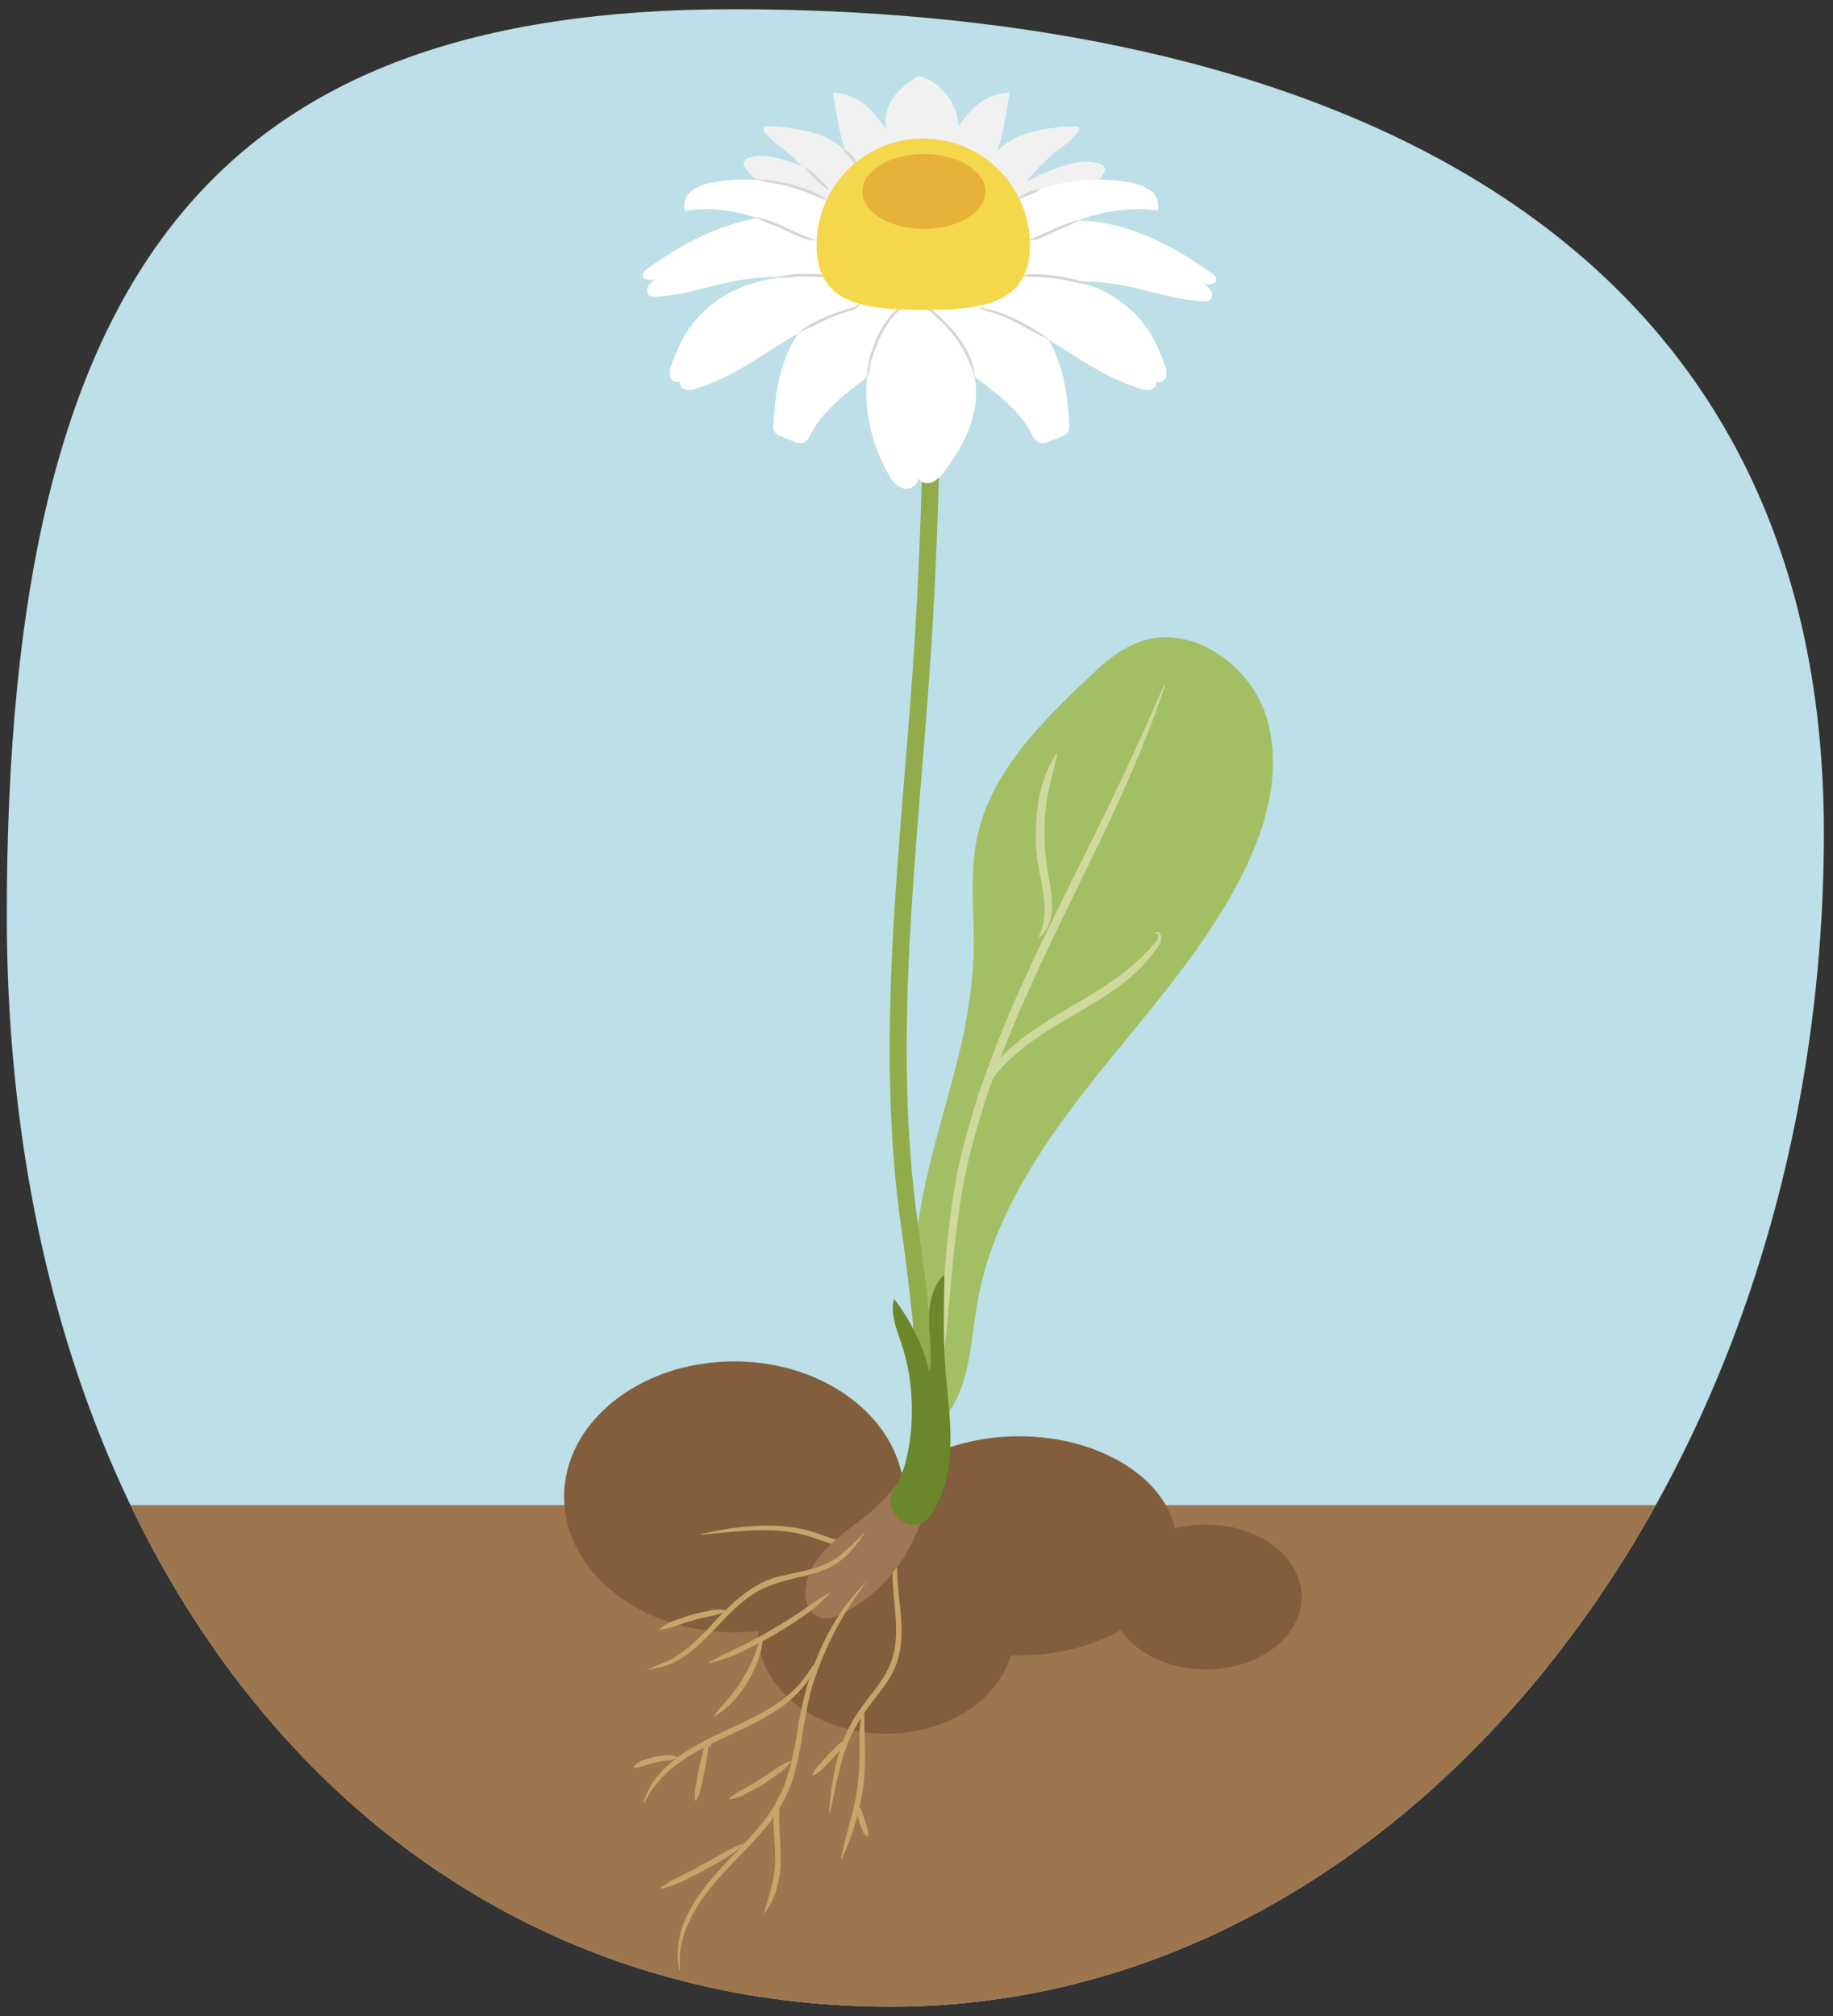 <svg xmlns="http://www.w3.org/2000/svg" xmlns:xlink="http://www.w3.org/1999/xlink" width="380" height="417.86" viewBox="0 0 380 417.86"><rect x="0" y="0" width="380" height="417.86" fill="#333333" stroke="none"/><defs><clipPath id="a"><rect x="-2.65" y="-51.43" width="385.31" height="480.62" fill="none"/></clipPath><clipPath id="b"><path d="M378.11,172.55c0,134.41-86.58,243.37-193.38,243.37S1.41,324,1.41,189.61,45.29,1.91,152.09,1.91,378.11,38.13,378.11,172.55Z" fill="none"/></clipPath></defs><g clip-path="url(#a)"><g clip-path="url(#b)"><path d="M458.22,250.17c0,147.78-119,267.58-265.74,267.58s-251.93-101-251.93-248.82S-12.95-29.25,133.81-29.25,458.22,102.39,458.22,250.17Z" fill="#bddfe7"/><rect x="-74.2" y="311.96" width="586.7" height="138.66" rx="30.18" fill="#9d764f"/></g><ellipse cx="169" cy="320.76" rx="1.75" ry="3.37" fill="#aeaeae"/><ellipse cx="211.26" cy="320.41" rx="32.77" ry="22.72" fill="#835e3c"/><ellipse cx="152.19" cy="310.24" rx="35.25" ry="28.07" fill="#835e3c"/><ellipse cx="183.71" cy="338.36" rx="26.56" ry="20.98" fill="#835e3c"/><ellipse cx="249.99" cy="331" rx="19.86" ry="15.02" fill="#835e3c"/><rect x="-2.65" y="58.05" width="385.31" height="371.14" fill="none"/></g><path d="M187.31,317.51c-2,4.86-1.26,10.05-.77,15.13,2.09,16.61-5.15,15.9-10.63,28.25-1.91,4.74-2.69,9.86-3.87,14.9l-.15,0c.41-6.42,1.55-13.07,4.71-18.83,1.88-3.4,4.7-6.27,6.68-9.53a16,16,0,0,0,2.36-7c.52-5.12-.77-10.26-.59-15.43a14.86,14.86,0,0,1,2.13-7.51l.13.07Z" fill="#c9a36a"/><path d="M179.18,354.11c-.06,5.33.46,10.56-.16,15.87a52,52,0,0,1-4.51,15.26l-.14-.05c.94-5.2,2.91-10.11,3.46-15.36a59.73,59.73,0,0,0,.35-7.82c0-2.63-.08-5.37.86-7.92l.14,0Z" fill="#c9a36a"/><path d="M177.72,374.17c1,.66,1.12,2.06,1.58,3.06.25,1.15.92,2.13.56,3.38l-.14.05a2.67,2.67,0,0,1-1-1.46,24.3,24.3,0,0,1-1.07-3.22,2.5,2.5,0,0,1-.09-1.76l.14-.05Z" fill="#c9a36a"/><path d="M175.47,360.71c-.55,1.71-2,2.68-3.06,4-1.27,1.14-2.18,2.6-3.84,3.27l-.11-.11a5.23,5.23,0,0,1,1.39-2.13q1.64-1.9,3.45-3.64a5.14,5.14,0,0,1,2.07-1.49l.1.1Z" fill="#c9a36a"/><path d="M186,318.93c-3.09.57-7.13,1.82-10.28,1.66-3.56-.18-6.6-2-10-2.69-6.69-1.48-13.58-.37-20.35.17l0-.14c6.73-1.48,13.74-2.43,20.59-1.07,3.49.59,6.57,2.49,9.84,2.62a21.72,21.72,0,0,0,5-.53l5.05-1,.21,1Z" fill="#c9a36a"/><path d="M185.87,307.75a40.94,40.94,0,0,1-8.09,7.79,52.94,52.94,0,0,0-7,6,13.71,13.71,0,0,0-3.82,8.22c-.12,2.08.65,4.44,2.55,5.31,1.69.77,3.68.12,5.35-.71a32.43,32.43,0,0,0,13.5-13.31,52.73,52.73,0,0,0,5.85-18.23c.23-1.6.38-3.37-.53-4.71a2.79,2.79,0,0,0-3.1-1c-1,.42-1,1.51-1.11,2.45A18.92,18.92,0,0,1,185.87,307.75Z" fill="#9f7755"/><path d="M201.85,198c.26-8.27-1-16.67.79-24.75,2.82-12.93,12.71-23,22.29-32.1,3.44-3.28,7-6.64,11.54-8.19,10.62-3.66,22.57,4.74,26,15.44s.26,22.45-4.75,32.51c-7.85,15.79-20,29-30.92,42.77s-21.21,29-24.2,46.39c-1.46,8.45-1.46,17.92-7.25,24.23-.73.79-1.78,1.57-2.79,1.2s-1.29-1.63-1.43-2.69c-1.4-11.13-2.21-22.74-1.35-33.95,1-13.25,5.42-25.91,8.6-38.72A106.46,106.46,0,0,0,201.85,198Z" fill="#a3bf64"/><path d="M191.69,296.53c4.75-19.92,2.91-41,8.54-60.79,7.11-26.55,21.15-50.38,32.67-75.1,2.91-6.17,5.68-12.38,8.41-18.64,0-.12.25-.05.2.08-10.73,32.39-30.76,61-39.63,94.1-3.71,13.17-4.37,26.77-5.72,40.34a88.61,88.61,0,0,1-4.26,20.07c0,.13-.25.07-.21-.06Z" fill="#d0d99d"/><path d="M202.42,228.17c2.19-9,11.1-14.35,18.47-18.87,6.94-4,13.84-8,18.88-14.31.34-.25.57-1.77-.09-1.48a.11.11,0,0,1-.12-.19c.71-.63,1.19.56,1.16,1.16a3.12,3.12,0,0,1-.68,1.72c-6.88,10.51-20,14.11-29.13,22a37.93,37.93,0,0,0-8.28,10c-.06.1-.24,0-.21-.08Z" fill="#d0d99d"/><path d="M215.4,194.07c2.78-6.11-.4-12.49-.63-18.79-.19-6.5.52-13.49,4.19-19a.11.11,0,0,1,.2.09c-.64,3.22-1.61,6.21-2.11,9.36a44.22,44.22,0,0,0,.06,14.2c.65,4.6,2.46,10.69-1.53,14.31a.12.12,0,0,1-.18-.14Z" fill="#d0d99d"/><path d="M193.73,44.56c-.26,30.36-.53,60.75-2.53,91.05-2.62,39.64-8.2,79.56-2.58,118.89,2.16,15.05,4,33.26,4.15,48.47" fill="none" stroke="#91ac4a" stroke-linecap="round" stroke-linejoin="round" stroke-width="3.52"/><path d="M232.81,59.16c5.63,1.06,11.11,3.11,16.84,3.29a2,2,0,0,0,.95-.13,1.46,1.46,0,0,0,.46-2,4.28,4.28,0,0,0-1.66-1.49c1.14.31,2.95.06,2.73-1.1a1.77,1.77,0,0,0-.82-1c-9.62-7-21.31-12.56-33-10.64a37.46,37.46,0,0,0-9.07,2.83A14.9,14.9,0,0,0,204,52.3c-1.61,1.78-2.5,4.59-1.11,6.75a4,4,0,0,0,4.26,2.09c2.34-.42,4.6-1.33,6.94-1.8a49,49,0,0,1,8.8-1A48.36,48.36,0,0,1,232.81,59.16Z" fill="#fff"/><path d="M219.81,30.72a19.53,19.53,0,0,0,3.67-3.35.92.92,0,0,0,.25-.77c-.13-.4-.66-.46-1.08-.43a38.53,38.53,0,0,0-9.39,1.38,15.47,15.47,0,0,0-7.84,5.11,10.42,10.42,0,0,0-2.16,5.91c0,1.68.33,4.52,2.21,5.14,1.67.54,3.37-1.1,4.33-2.25,1.48-1.76,2.74-3.68,4.29-5.39A47.49,47.49,0,0,1,219.81,30.72Z" fill="#f1f1f2"/><path d="M220.45,34.41a13.1,13.1,0,0,1,7.26-.6c.63.18,1.33.55,1.39,1.2a1.53,1.53,0,0,1-.24.87,8.84,8.84,0,0,1-2.61,2.63,46.92,46.92,0,0,1-7.06,4.59,23.5,23.5,0,0,1-4,1.59,8.67,8.67,0,0,1-3.48.57c-1.47-.23-2.15-1.72-2.19-3.07a4.35,4.35,0,0,1,2.26-4A41.89,41.89,0,0,1,220.45,34.41Z" fill="#f1f1f2"/><path d="M234.14,37.8a9.64,9.64,0,0,1,4.36,1.7A4,4,0,0,1,240,43.68c-7.2-1.11-14.57.82-21.17,3.92a23.53,23.53,0,0,1-5.56,2.15,6.33,6.33,0,0,1-5.6-1.35c-1.19-1.16-1.79-3.73-.43-5a6.79,6.79,0,0,1,1.17-.69c.49-.31,1-.6,1.48-.88,1-.56,2-1.07,3.08-1.53a36.59,36.59,0,0,1,13.43-3.06A35.39,35.39,0,0,1,234.14,37.8Z" fill="#fff"/><path d="M201.87,22.4a11.5,11.5,0,0,1,7.44-3.21l-.52,3.06c-.89,5.28-1.87,10.75-5,15.11-1.1,1.54-2.71,2.88-4.7,2.11a6.51,6.51,0,0,1-3.45-2.87c-1.4-2.79.73-6.33,2.06-8.71A21.42,21.42,0,0,1,201.87,22.4Z" fill="#f1f1f2"/><path d="M152.61,58.21c-5.63,1-11.12,3.11-16.85,3.28a2,2,0,0,1-.94-.12,1.46,1.46,0,0,1-.46-2A4.3,4.3,0,0,1,136,57.9c-1.14.31-3,.06-2.74-1.1a1.76,1.76,0,0,1,.83-1c9.62-7,21.3-12.56,33-10.65A37.18,37.18,0,0,1,176.21,48a15,15,0,0,1,5.19,3.35c1.61,1.78,2.5,4.59,1.1,6.75a4,4,0,0,1-4.25,2.09c-2.35-.41-4.6-1.32-6.94-1.8a49.2,49.2,0,0,0-8.8-1A48.31,48.31,0,0,0,152.61,58.21Z" fill="#fff"/><path d="M162.17,30.72a19.53,19.53,0,0,1-3.67-3.35.92.92,0,0,1-.25-.77c.12-.4.66-.46,1.08-.43a38.53,38.53,0,0,1,9.39,1.38,15.47,15.47,0,0,1,7.84,5.11,10.42,10.42,0,0,1,2.16,5.91c.05,1.68-.33,4.52-2.21,5.14-1.67.54-3.37-1.1-4.33-2.25-1.48-1.76-2.74-3.68-4.29-5.39A47.49,47.49,0,0,0,162.17,30.72Z" fill="#f1f1f2"/><path d="M162.81,33.19c-2.35-.73-4.88-1.26-7.25-.6-.63.17-1.33.54-1.4,1.19a1.59,1.59,0,0,0,.24.87A9.08,9.08,0,0,0,157,37.28a48,48,0,0,0,7.06,4.59,23,23,0,0,0,4,1.59,8.75,8.75,0,0,0,3.49.58c1.46-.23,2.15-1.73,2.18-3.08a4.29,4.29,0,0,0-2.25-4A42,42,0,0,0,162.81,33.19Z" fill="#f1f1f2"/><path d="M147.84,37.8a9.64,9.64,0,0,0-4.36,1.7A4,4,0,0,0,142,43.68c7.2-1.11,14.57.82,21.16,3.92a23.77,23.77,0,0,0,5.57,2.15,6.34,6.34,0,0,0,5.6-1.35c1.18-1.16,1.79-3.73.43-5a6.79,6.79,0,0,0-1.17-.69c-.49-.31-1-.6-1.48-.88-1-.56-2-1.07-3.08-1.53a36.59,36.59,0,0,0-13.43-3.06A35.34,35.34,0,0,0,147.84,37.8Z" fill="#fff"/><path d="M180.11,22.4a11.5,11.5,0,0,0-7.44-3.21l.52,3.06c.89,5.28,1.87,10.75,5,15.11,1.1,1.54,2.71,2.88,4.7,2.11a6.45,6.45,0,0,0,3.44-2.87c1.4-2.79-.72-6.33-2.05-8.71A21.65,21.65,0,0,0,180.11,22.4Z" fill="#f1f1f2"/><path d="M202.31,80.09c.46,6.38-2.61,12.51-6.5,17.58a6.64,6.64,0,0,1-2.56,2.27,2.43,2.43,0,0,1-3-.87c.25,1.49-1.71,2.58-3.14,2.11S184.72,99.3,184,98a35.23,35.23,0,0,1-4.41-16,26,26,0,0,1,4.83-15.77,8.94,8.94,0,0,1,4.87-3.59,2.63,2.63,0,0,1,2.24.29c.59.48,1,1.16,1.57,1.65a26.52,26.52,0,0,1,7.54,9.19A18.71,18.71,0,0,1,202.31,80.09Z" fill="#fff"/><path d="M192.77,62.45c1.59-1.48,5.19-.84,7.36-1A21.35,21.35,0,0,1,207,62c5.12,1.39,9.13,5.57,11.39,10.36s3,10.17,3.25,15.45a2.06,2.06,0,0,1-1.46,2.59l-2.44,1a3.12,3.12,0,0,1-2.35.34A3.41,3.41,0,0,1,213.91,90c-2.18-4.23-5.89-7.33-9.57-10.2s-7.82-5.73-10.45-9.67C192.53,68.09,190.81,64.28,192.77,62.45Z" fill="#fff"/><path d="M187.92,63.47c-1.59-1.48-3.9-1.86-6.07-2A21.43,21.43,0,0,0,175,62c-5.11,1.39-9.12,5.57-11.38,10.36s-3,10.17-3.25,15.45a2.06,2.06,0,0,0,1.46,2.59l2.43,1a3.15,3.15,0,0,0,2.36.34A3.41,3.41,0,0,0,168.07,90c2.18-4.23,5.89-7.33,9.57-10.2s7.82-5.73,10.45-9.67C189.45,68.09,189.89,65.29,187.92,63.47Z" fill="#fff"/><path d="M184.89,20.63a16,16,0,0,1,4.4-4.16,2.6,2.6,0,0,1,1.23-.61,2.47,2.47,0,0,1,1.18.26,11.56,11.56,0,0,1,6.23,14.81,4.76,4.76,0,0,1-1.19,1.9c-1.1,1-2.72,1-4.2,1a27.52,27.52,0,0,1-5.12-.37,3.85,3.85,0,0,1-2.41-1.2,6.18,6.18,0,0,1-.93-2.56,17.74,17.74,0,0,1-.53-4.35A9.31,9.31,0,0,1,184.89,20.63Z" fill="#f1f1f2"/><path d="M236.45,80.56a3.43,3.43,0,0,0,2.44.08c.75-.35,1.13-1.51.48-2,.35.93,1.9.64,2.31-.26a3.85,3.85,0,0,0-.29-2.88,40.49,40.49,0,0,0-2.64-6A24.56,24.56,0,0,0,225.3,58.92,41.06,41.06,0,0,0,208,57.32c-1.88.19-3.92.55-5.17,2a3.31,3.31,0,0,0-.39,3.58c.48,1,1.18,1.12,2.15,1.37a37.21,37.21,0,0,1,7.92,3.26c5.16,2.74,9.88,6.22,15,9.1A44.34,44.34,0,0,0,236.45,80.56Z" fill="#fff"/><path d="M144.22,80.56a3.4,3.4,0,0,1-2.43.08c-.75-.35-1.13-1.51-.48-2-.35.93-1.91.64-2.31-.26a3.85,3.85,0,0,1,.29-2.88,40.44,40.44,0,0,1,2.63-6,24.59,24.59,0,0,1,13.45-10.56,41.09,41.09,0,0,1,17.26-1.6c1.89.19,3.93.55,5.18,2a3.35,3.35,0,0,1,.39,3.58c-.48,1-1.18,1.12-2.15,1.37a37.29,37.29,0,0,0-7.93,3.26c-5.16,2.74-9.87,6.22-15,9.1A44.18,44.18,0,0,1,144.22,80.56Z" fill="#fff"/><path d="M210.92,41.21a2.25,2.25,0,0,1,1-.72,12.1,12.1,0,0,1,2.21-1c.34-.1.9-.38,1.24-.18a2.38,2.38,0,0,1-1,.68l-2.19.94a2.28,2.28,0,0,1-1.18.31,0,0,0,0,1,0-.07Z" fill="#d9d4d1"/><path d="M223.6,45.67c-1.56,1.08-3.35,1.54-5,2.38-1.55.61-3.77,2-5.33,1.67,2.62-1,5-2.29,7.66-3.27a11.79,11.79,0,0,1,2.66-.85s.06,0,0,.07Z" fill="#d9d4d1"/><path d="M174.82,30.77A6.1,6.1,0,0,1,177.2,33c.5.93,1.32,2,1.11,3.11-.9-1.34-1.43-2.85-2.56-4a6.09,6.09,0,0,1-1-1.29,0,0,0,0,1,0-.05Z" fill="#d9d4d1"/><path d="M171.56,41.56c-2.42-.8-4.63-2-7.13-2.62-2.41-.82-5-1-7.45-1.65,2.55-.26,5.15.46,7.62,1.07,2.34.78,5.21,1.65,7,3.2Z" fill="#d9d4d1"/><path d="M156.67,45c4.52.71,8.27,3.6,12.65,4.79-2.08.37-4.48-1.23-6.47-2-1.82-1-4.73-1.74-6.18-2.77Z" fill="#d9d4d1"/><path d="M191.56,62.83c4.78,3.94,10,8.76,10.54,15.35,0,0-.06,0-.07,0a25,25,0,0,0-7.26-11.85,18.63,18.63,0,0,1-3.26-3.45s0-.08.05-.06Z" fill="#d9d4d1"/><path d="M179.68,78.76c-.07-5.32,3.71-15.27,9.6-16.22,0,0,.06.06,0,.07-4.65,1.87-6.92,6.9-8.4,11.38-.53,1.49-.66,3.45-1.22,4.77Z" fill="#d9d4d1"/><path d="M225.29,59c-2.29-.38-4.46-1.07-6.78-1.27-2.28-.42-4.67-.19-6.92-.61,2.27-.53,4.69-.18,7,0,2.19.42,5,.64,6.7,1.88Z" fill="#d9d4d1"/><path d="M203.05,63.57c1.19.51,2.6.57,3.83,1.09a37.92,37.92,0,0,1,10.63,5.73c-3.68-1.53-7-4-10.81-5.23-1.22-.55-2.68-.57-3.7-1.54a0,0,0,0,1,.05,0Z" fill="#d9d4d1"/><path d="M161.15,57.48a19.72,19.72,0,0,1,5.73-.72c1.91.1,4-.1,5.78.58-1.91.26-3.84-.1-5.77,0-1.64-.14-4.52.45-5.74.11Z" fill="#d9d4d1"/><path d="M178.23,62.89c-.28,1.34-1.9,1.5-3,1.85-3.42,1-6.43,2.88-9.7,4.24,2.45-2.17,6.29-3.71,9.55-4.75,1.15-.39,2.37-.35,3-1.37,0,0,.08,0,.07,0Z" fill="#d9d4d1"/><path d="M166.92,34.67a13.74,13.74,0,0,1,2.67,2.16L170.81,38a4.72,4.72,0,0,1,1.08,1.34,0,0,0,0,1,0,.06,14.18,14.18,0,0,1-2.67-2.17L168,36.07a4.5,4.5,0,0,1-1.08-1.35s0-.06,0,0Z" fill="#d9d4d1"/><path d="M213.51,50.82a22.11,22.11,0,1,0-44.22,0c0,12.21,9.9,13.41,22.11,13.41S213.51,63,213.51,50.82Z" fill="#f4d74b"/><ellipse cx="191.53" cy="39.69" rx="12.75" ry="7.76" fill="#e6b23a"/><path d="M186.92,278.65c-1-3.07-2.41-6.3-1.56-9.43a41.72,41.72,0,0,1,7.35,15.1c.58-3.45-.05-7-.11-10.47s.62-7.3,3.2-9.67c-.14,6.66-.28,13.33.23,20,.38,5,1.12,10,1,15s-1,10.18-3.79,14.39a6,6,0,0,1-2,2.06c-2.28,1.25-5-.31-6-2.43a4.55,4.55,0,0,1-.46-3.47c.36-1,1.15-1.7,1.55-2.64,2.41-5.56,3-12.25,2.59-18.23A41.83,41.83,0,0,0,186.92,278.65Z" fill="#6a872b"/><path d="M179.16,317.83c-6.66,10.76-13.51,7.23-22.38,12.18-3.65,2.18-6.51,5.52-9.57,8.62s-6.56,6.33-11,7.07l-2,.36c1.1-.47,2.55-1.11,3.64-1.56l.06.13c-.53.37-1.08.7-1.62,1.05l-.17-.44c4.12-1.33,7.38-4.24,10.37-7.36,4.35-4.7,9.22-10.13,15.95-11.33,4.17-1,8.58-1.55,11.94-4.37a61.23,61.23,0,0,0,4.72-4.44l.11.09Z" fill="#c9a36a"/><path d="M172,330.23c-3.26,3.69-7.57,6.19-11.71,8.74-4.28,2.32-8.61,4.77-13.42,5.78l0-.13c4.24-2.41,8.72-4.15,12.86-6.7,2.1-1.19,4.14-2.48,6.15-3.81a72.36,72.36,0,0,1,6.08-4l.09.11Z" fill="#c9a36a"/><path d="M179.83,327.69A67.68,67.68,0,0,0,169,347.64c-2.59,7.27-2.47,15.09-5.08,22.4a32.38,32.38,0,0,1-6.15,9.88c-6.18,7.06-14.22,13.28-16.44,22.82a16.94,16.94,0,0,0-.34,5.64l-.15,0a17.44,17.44,0,0,1,1.61-11.34C145.72,390,152,385,156.9,379.18a31.23,31.23,0,0,0,5.87-9.56,60.71,60.71,0,0,0,2.56-11.06c1.69-11.19,6.26-23.23,14.5-30.87Z" fill="#c9a36a"/><path d="M169.86,343.72c-6.08,16.71-28.68,14.41-36.32,30l-.13-.06a14.89,14.89,0,0,1,2.82-5.42c7.88-9.55,22.12-10.29,30-19.75,1.22-1.52,2.23-3.29,3.54-4.85l.12.07Z" fill="#c9a36a"/><path d="M150.71,333.91c-2.25,1.07-4.63,1.16-6.94,1.95-2.39.53-4.49,1.66-7,1.94l-.06-.13a9,9,0,0,1,3.21-1.79,34.55,34.55,0,0,1,7.05-2,8.55,8.55,0,0,1,3.67-.13l0,.15Z" fill="#c9a36a"/><path d="M147.2,362c0-.18-.35-.11-.29,0-.4,2.73-.9,5.54-1.55,8.24a8.58,8.58,0,0,1-1.07,3l-.15,0a8.61,8.61,0,0,1,.16-3.21c.42-2.64.95-5.23,1.61-7.82.08-.49.83-1.28,1.39-.67.21.16.18.75-.1.49Z" fill="#c9a36a"/><path d="M154.09,382.26c-2.28,2.4-5.32,3.73-8.11,5.4-2.92,1.42-5.72,3.18-9,3.8l-.06-.14c2.62-2,5.66-3.07,8.46-4.73,2.93-1.42,5.49-3.38,8.6-4.45l.08.12Z" fill="#c9a36a"/><path d="M162.19,371.53c-1.81,6.29.83,12.79-1,19.1a14.5,14.5,0,0,1-2.7,5.9l-.13-.07c1.29-4,2.58-8,2.32-12.3,0-4.12-1.32-9.09,1.37-12.69l.13.06Z" fill="#c9a36a"/><path d="M158.13,339c.13,5.61-5,14.13-10,16.68l-.09-.12c2-2.61,4.38-4.79,6-7.7a33,33,0,0,0,2.19-4.32c.64-1.5,1-3.06,1.82-4.57l.14,0Z" fill="#c9a36a"/><path d="M140.39,364.38c-1.51.71-3,.47-4.53.95-1.58.23-2.84,1.05-4.5,1.08l-.07-.13c1-1.38,2.77-1.66,4.31-2.13,1.55-.22,3.31-.74,4.79.08v.15Z" fill="#c9a36a"/><path d="M163.94,365.07a9.47,9.47,0,0,1-2.73,2.66,40.72,40.72,0,0,1-6.46,4,9.88,9.88,0,0,1-3.6,1.24l-.06-.13c1.93-1.69,4.27-2.53,6.35-4,2.23-1.21,4-2.94,6.41-3.88l.09.11Z" fill="#c9a36a"/></svg>